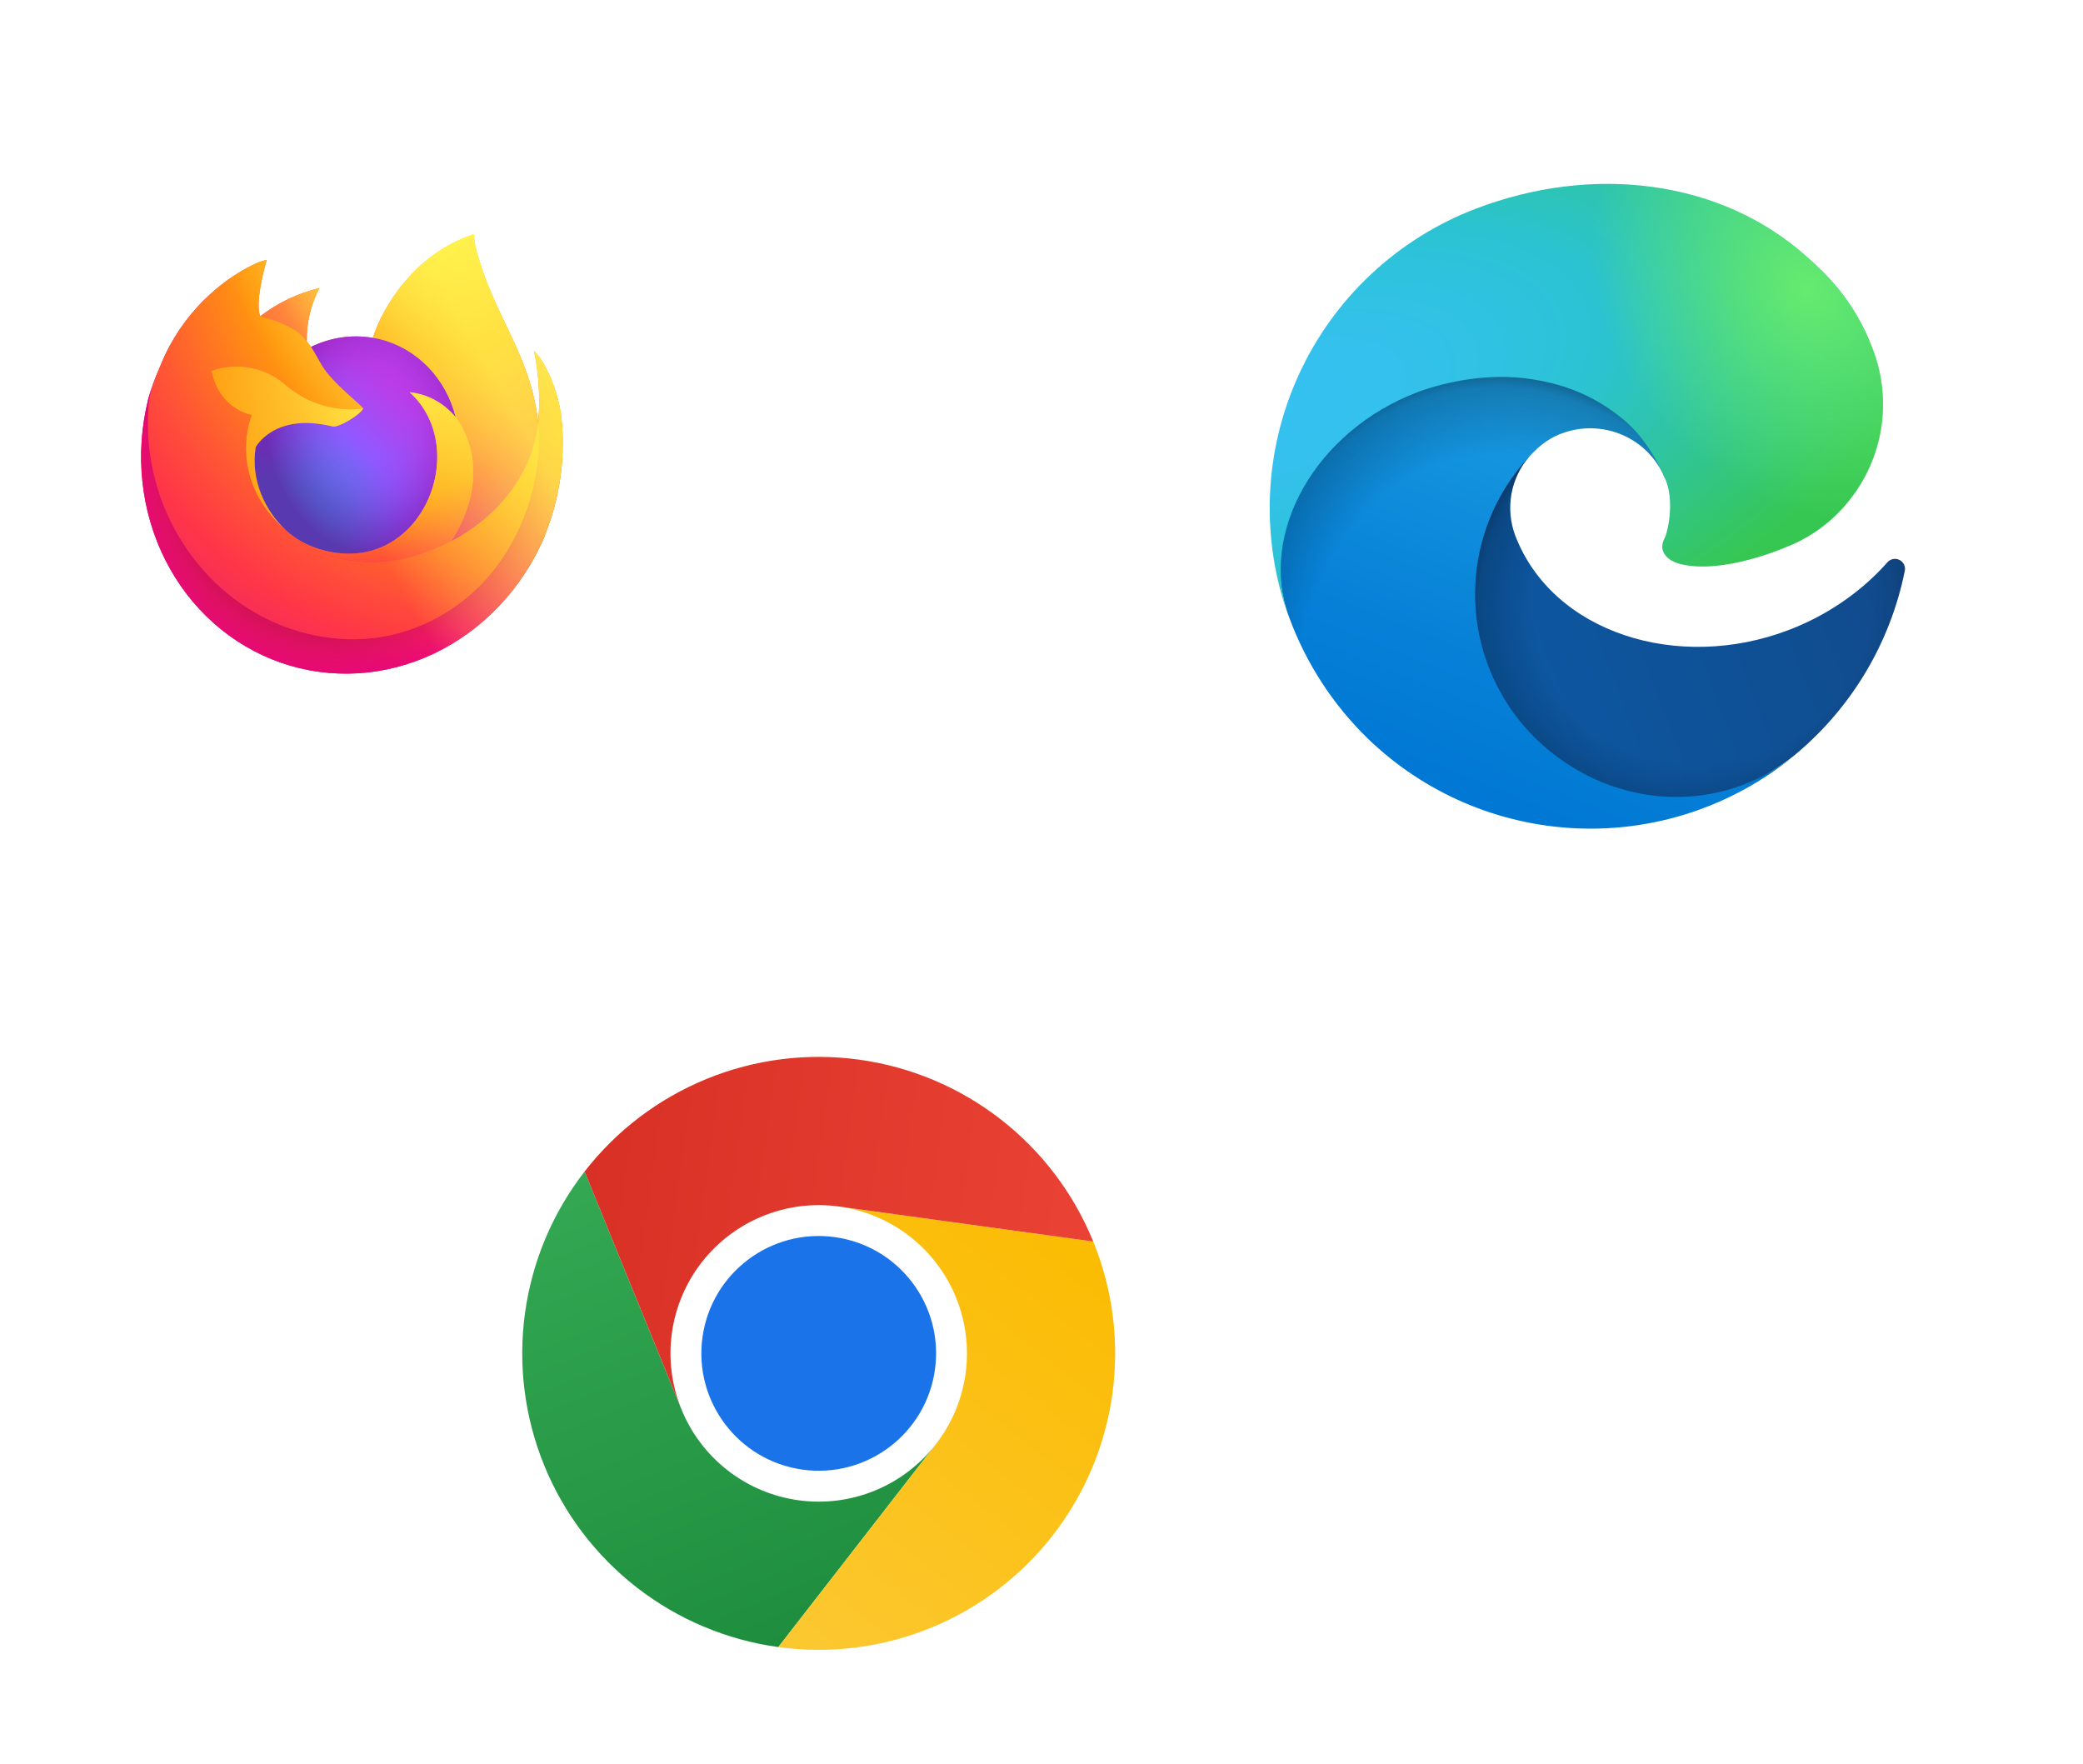 <svg width="281" height="238" viewBox="0 0 281 238" fill="none" xmlns="http://www.w3.org/2000/svg">
<g filter="url(#filter0_d_112_5143)">
<rect x="70.778" y="126.092" width="93" height="93" rx="10" transform="rotate(7.84 70.778 126.092)" fill="white"/>
<g clip-path="url(#clip0_112_5143)">
<path d="M107.719 198.369C118.66 199.876 128.752 192.228 130.259 181.286C131.765 170.344 124.118 160.254 113.175 158.747C102.233 157.24 92.143 164.888 90.636 175.83C89.129 186.772 96.777 196.862 107.719 198.369Z" fill="white"/>
<path d="M91.925 186.104L78.863 154.031C74.556 159.575 71.783 166.155 70.825 173.11C69.868 180.065 70.757 187.149 73.406 193.651C76.055 200.152 80.368 205.841 85.914 210.147C91.459 214.454 98.04 217.223 104.995 218.179L126.239 190.829L126.24 190.824C124.088 193.598 121.243 195.756 117.992 197.082C114.741 198.407 111.198 198.853 107.72 198.374C104.242 197.895 100.952 196.51 98.178 194.356C95.405 192.203 93.249 189.356 91.925 186.104Z" fill="url(#paint0_linear_112_5143)"/>
<path d="M126.238 190.829L104.994 218.177C111.948 219.137 119.032 218.247 125.534 215.598C132.035 212.951 137.726 208.638 142.032 203.094C146.338 197.55 149.109 190.969 150.065 184.013C151.021 177.058 150.131 169.974 147.48 163.474L113.174 158.75L113.169 158.752C116.647 159.23 119.939 160.614 122.711 162.767C125.484 164.92 127.641 167.765 128.966 171.016C130.291 174.267 130.736 177.811 130.257 181.289C129.78 184.766 128.393 188.056 126.238 190.829Z" fill="url(#paint1_linear_112_5143)"/>
<path d="M108.287 194.245C116.95 195.438 124.938 189.383 126.131 180.721C127.324 172.059 121.269 164.07 112.607 162.877C103.945 161.684 95.956 167.739 94.763 176.401C93.57 185.063 99.625 193.052 108.287 194.245Z" fill="#1A73E8"/>
<path d="M113.175 158.751L147.482 163.476C144.835 156.973 140.522 151.282 134.978 146.976C129.434 142.668 122.855 139.897 115.9 138.94C108.945 137.982 101.86 138.873 95.359 141.522C88.857 144.171 83.168 148.486 78.863 154.03L91.925 186.104L91.929 186.108C90.604 182.857 90.156 179.314 90.635 175.836C91.114 172.358 92.498 169.066 94.651 166.294C96.805 163.521 99.65 161.364 102.902 160.041C106.153 158.715 109.697 158.271 113.175 158.751Z" fill="url(#paint2_linear_112_5143)"/>
</g>
</g>
<g filter="url(#filter1_d_112_5143)">
<rect x="20.585" y="11.682" width="74" height="74" rx="10" transform="rotate(14.001 20.585 11.682)" fill="white"/>
<g clip-path="url(#clip1_112_5143)">
<path d="M75.715 52.169C75.284 48.801 73.684 44.882 72.045 43.36C72.702 46.498 72.893 49.739 72.611 52.968L72.603 53.018C71.555 43.965 67.108 39.312 64.609 30.97C64.478 30.544 64.356 30.115 64.24 29.684C64.182 29.459 64.131 29.232 64.088 29.002C64.001 28.588 63.961 28.164 63.968 27.737C63.972 27.718 63.971 27.699 63.962 27.682C63.955 27.665 63.941 27.652 63.924 27.646C63.908 27.636 63.89 27.632 63.872 27.633C63.869 27.632 63.861 27.637 63.857 27.637L63.834 27.644L63.849 27.627C55.857 30.221 51.518 37.63 50.305 41.575C47.493 41.089 44.582 41.516 41.952 42.8C41.776 42.538 41.586 42.288 41.384 42.049C41.341 39.551 41.932 37.066 43.096 34.853C40.23 35.532 37.509 36.829 35.108 38.663L35.095 38.66C34.371 36.913 35.661 32.068 35.977 31.068C35.619 31.125 35.268 31.223 34.928 31.359C33.782 31.852 32.676 32.45 31.624 33.146C30.427 33.931 29.292 34.818 28.229 35.798C25.792 38.033 23.782 40.743 22.317 43.773L22.232 43.958C21.978 44.541 21.736 45.13 21.504 45.724C21.499 45.745 21.489 45.765 21.482 45.786C20.907 47.062 20.421 48.378 20.026 49.723L19.988 49.874C18.161 57.228 18.986 64.956 22.302 71.532C25.618 78.108 31.182 83.053 37.895 85.389C44.608 87.726 51.982 87.284 58.559 84.151C65.135 81.018 70.436 75.423 73.415 68.47C73.555 68.102 73.686 67.737 73.823 67.365C75.636 62.507 76.287 57.284 75.715 52.169ZM38.252 67.242C38.364 67.34 38.468 67.44 38.584 67.537L38.6 67.555C38.483 67.453 38.367 67.349 38.252 67.242ZM72.604 53.026L72.611 52.998L72.608 53.029L72.604 53.026Z" fill="url(#paint3_linear_112_5143)"/>
<path d="M75.715 52.169C75.284 48.801 73.684 44.882 72.045 43.36C72.702 46.498 72.893 49.739 72.611 52.968L72.604 52.996L72.601 53.027C73.109 60.033 71.031 67.057 66.803 72.632C61.848 79.065 52.364 84.563 40.499 81.222C27.678 77.611 18.851 64.55 20.063 50.631C20.202 48.423 20.856 47.449 21.478 45.782C20.881 47.048 20.394 48.368 20.026 49.723L19.988 49.874C18.161 57.228 18.987 64.956 22.302 71.532C25.618 78.108 31.182 83.053 37.895 85.389C44.608 87.726 51.982 87.284 58.559 84.151C65.135 81.019 70.436 75.423 73.415 68.47C73.555 68.103 73.686 67.737 73.823 67.365C75.637 62.507 76.287 57.284 75.715 52.169Z" fill="url(#paint4_radial_112_5143)"/>
<path d="M75.715 52.169C75.284 48.801 73.684 44.882 72.045 43.36C72.702 46.498 72.893 49.739 72.611 52.968L72.604 52.996L72.601 53.027C73.109 60.033 71.031 67.057 66.803 72.632C61.848 79.065 52.364 84.563 40.499 81.222C27.678 77.611 18.851 64.55 20.063 50.631C20.202 48.423 20.856 47.449 21.478 45.782C20.881 47.048 20.394 48.368 20.026 49.723L19.988 49.874C18.161 57.228 18.987 64.956 22.302 71.532C25.618 78.108 31.182 83.053 37.895 85.389C44.608 87.726 51.982 87.284 58.559 84.151C65.135 81.019 70.436 75.423 73.415 68.47C73.555 68.103 73.686 67.737 73.823 67.365C75.637 62.507 76.287 57.284 75.715 52.169Z" fill="url(#paint5_radial_112_5143)"/>
<path d="M61.475 52.285C61.524 52.345 61.568 52.403 61.613 52.462C61.247 50.982 60.685 49.57 59.942 48.267C53.661 37.006 62.635 27.917 63.834 27.641L63.849 27.627C55.857 30.221 51.517 37.63 50.305 41.575C50.632 41.632 50.957 41.682 51.285 41.763C53.738 42.38 55.973 43.678 57.763 45.527C59.552 47.375 60.833 49.707 61.475 52.285Z" fill="url(#paint6_radial_112_5143)"/>
<path d="M48.975 51.105C48.748 51.824 45.7 53.739 44.854 53.528C37.025 51.576 34.495 56.31 34.495 56.31C33.781 60.65 35.687 64.846 38.584 67.537C38.716 67.66 38.853 67.775 38.99 67.889C39.227 68.084 39.468 68.268 39.71 68.444C40.754 69.166 41.9 69.716 43.109 70.074C56.659 74.182 63.852 56.657 55.266 48.911C57.683 49.169 59.896 50.372 61.475 52.285C60.834 49.707 59.553 47.375 57.763 45.527C55.973 43.679 53.738 42.381 51.285 41.764C50.959 41.683 50.632 41.632 50.305 41.575C47.493 41.089 44.582 41.516 41.952 42.8C42.277 43.283 42.625 43.908 43.361 45.206C44.74 47.634 49.024 50.863 48.975 51.105Z" fill="url(#paint7_radial_112_5143)"/>
<path d="M48.975 51.105C48.748 51.824 45.7 53.739 44.854 53.528C37.025 51.576 34.495 56.31 34.495 56.31C33.781 60.65 35.687 64.846 38.584 67.537C38.716 67.66 38.853 67.775 38.99 67.889C39.227 68.084 39.468 68.268 39.71 68.444C40.754 69.166 41.9 69.716 43.109 70.074C56.659 74.182 63.852 56.657 55.266 48.911C57.683 49.169 59.896 50.372 61.475 52.285C60.834 49.707 59.553 47.375 57.763 45.527C55.973 43.679 53.738 42.381 51.285 41.764C50.959 41.683 50.632 41.632 50.305 41.575C47.493 41.089 44.582 41.516 41.952 42.8C42.277 43.283 42.625 43.908 43.361 45.206C44.74 47.634 49.024 50.863 48.975 51.105Z" fill="url(#paint8_radial_112_5143)"/>
<path d="M40.911 41.504C41.097 41.711 41.248 41.889 41.38 42.047C41.336 39.549 41.927 37.064 43.091 34.852C40.225 35.531 37.504 36.828 35.102 38.662C35.238 38.691 39.25 39.611 40.911 41.504Z" fill="url(#paint9_radial_112_5143)"/>
<path d="M20.066 50.632C18.852 64.552 27.682 77.612 40.502 81.223C52.368 84.564 61.851 79.067 66.807 72.633C71.035 67.058 73.112 60.035 72.605 53.029L72.612 53.001C72.618 52.978 72.616 52.965 72.619 52.973L72.612 53.023C71.892 60.068 67.006 65.848 60.825 69.04L60.8 69.073C48.78 75.192 40.174 69.43 38.607 67.564C38.49 67.462 38.374 67.358 38.259 67.251C33.231 62.878 32.247 56.687 33.954 52.014C32.581 51.695 31.338 50.958 30.374 49.893C29.41 48.828 28.767 47.48 28.523 46.013C30.282 45.402 32.145 45.273 33.936 45.639C35.726 46.005 37.385 46.854 38.753 48.103C41.62 50.495 45.291 51.576 48.982 51.114C49.031 50.873 44.747 47.644 43.368 45.216C42.631 43.918 42.284 43.294 41.958 42.81C41.783 42.549 41.593 42.298 41.391 42.059C41.258 41.899 41.106 41.725 40.923 41.515C39.262 39.622 35.25 38.703 35.117 38.673L35.104 38.67C34.38 36.923 35.67 32.078 35.986 31.078C35.628 31.136 35.277 31.233 34.937 31.369C33.791 31.862 32.685 32.46 31.633 33.157C30.433 33.937 29.295 34.821 28.229 35.798C25.792 38.033 23.783 40.743 22.317 43.773C22.289 43.829 20.173 48.147 20.066 50.632Z" fill="url(#paint10_radial_112_5143)"/>
<path d="M59.944 48.268C60.687 49.571 61.248 50.985 61.613 52.466C61.734 52.625 61.846 52.782 61.936 52.93C66.648 60.623 61.215 68.482 60.817 69.038C66.999 65.847 71.882 60.066 72.604 53.023C71.555 43.965 67.108 39.312 64.609 30.97C64.478 30.544 64.355 30.115 64.24 29.684C64.181 29.459 64.131 29.232 64.088 29.002C64.001 28.588 63.961 28.164 63.967 27.737C63.972 27.718 63.97 27.699 63.962 27.682C63.954 27.665 63.941 27.652 63.924 27.646C63.908 27.637 63.89 27.632 63.872 27.633C63.868 27.632 63.861 27.637 63.857 27.637L63.834 27.644C62.635 27.916 53.661 37.006 59.944 48.268Z" fill="url(#paint11_radial_112_5143)"/>
<path d="M61.933 52.925C61.833 52.765 61.725 52.61 61.61 52.461C61.566 52.402 61.521 52.344 61.473 52.284C59.893 50.371 57.68 49.168 55.263 48.909C63.849 56.659 56.658 74.181 43.106 70.073C41.897 69.715 40.752 69.165 39.707 68.443C39.465 68.268 39.224 68.083 38.987 67.888C38.85 67.774 38.714 67.659 38.581 67.536L38.597 67.554C40.163 69.424 48.767 75.185 60.79 69.064L60.815 69.03C61.215 68.478 66.648 60.616 61.933 52.925Z" fill="url(#paint12_radial_112_5143)"/>
<path d="M34.495 56.31C34.495 56.31 37.025 51.576 44.854 53.528C45.7 53.739 48.75 51.824 48.975 51.104C45.285 51.565 41.613 50.485 38.746 48.094C37.378 46.844 35.719 45.996 33.929 45.63C32.138 45.264 30.274 45.392 28.516 46.003C28.76 47.47 29.403 48.818 30.367 49.883C31.331 50.948 32.574 51.685 33.947 52.005C32.24 56.678 33.224 62.869 38.252 67.241C38.364 67.339 38.468 67.439 38.584 67.536C35.684 64.845 33.781 60.649 34.495 56.31Z" fill="url(#paint13_radial_112_5143)"/>
<path d="M75.715 52.169C75.284 48.801 73.684 44.882 72.045 43.36C72.702 46.498 72.893 49.739 72.611 52.968L72.603 53.018C71.555 43.965 67.108 39.312 64.609 30.97C64.478 30.544 64.356 30.115 64.24 29.684C64.182 29.459 64.131 29.232 64.088 29.002C64.001 28.588 63.961 28.164 63.968 27.737C63.972 27.718 63.971 27.699 63.962 27.682C63.955 27.665 63.941 27.652 63.924 27.646C63.908 27.636 63.89 27.632 63.872 27.633C63.869 27.632 63.861 27.637 63.857 27.637L63.834 27.644L63.849 27.627C55.857 30.221 51.518 37.63 50.305 41.575C50.632 41.632 50.957 41.681 51.285 41.763C53.738 42.38 55.973 43.678 57.763 45.527C59.553 47.375 60.833 49.707 61.475 52.285C59.896 50.371 57.683 49.169 55.266 48.91C63.852 56.66 56.661 74.182 43.108 70.074C41.9 69.716 40.754 69.166 39.71 68.444C39.467 68.269 39.227 68.084 38.989 67.889C38.853 67.775 38.716 67.66 38.584 67.537L38.6 67.555C38.483 67.453 38.367 67.349 38.252 67.242C38.364 67.34 38.468 67.44 38.584 67.537C35.684 64.845 33.781 60.65 34.495 56.31C34.495 56.31 37.025 51.576 44.854 53.528C45.7 53.739 48.75 51.824 48.975 51.104C49.024 50.863 44.74 47.634 43.361 45.206C42.624 43.908 42.277 43.285 41.952 42.8C41.776 42.539 41.586 42.288 41.384 42.049C41.341 39.551 41.932 37.066 43.096 34.853C40.23 35.532 37.509 36.829 35.108 38.663L35.095 38.66C34.371 36.913 35.661 32.068 35.977 31.068C35.619 31.125 35.268 31.223 34.928 31.359C33.782 31.852 32.676 32.45 31.624 33.146C30.427 33.931 29.292 34.818 28.229 35.798C25.792 38.033 23.782 40.743 22.317 43.773L22.232 43.958C22.116 44.202 21.556 45.457 21.453 45.731C21.447 45.752 21.458 45.708 21.453 45.731C20.902 47.032 20.426 48.365 20.026 49.723L19.988 49.874C18.161 57.228 18.986 64.956 22.302 71.532C25.618 78.108 31.182 83.053 37.895 85.389C44.608 87.726 51.982 87.284 58.559 84.151C65.135 81.018 70.436 75.423 73.415 68.47C73.555 68.102 73.686 67.737 73.823 67.365C75.636 62.507 76.287 57.284 75.715 52.169Z" fill="url(#paint14_linear_112_5143)"/>
</g>
</g>
<g filter="url(#filter2_d_112_5143)">
<rect x="150" y="35.65" width="100" height="100" rx="10" transform="rotate(-20.885 150 35.65)" fill="white"/>
<g clip-path="url(#clip2_112_5143)">
<path d="M254.598 71.869C253.736 72.843 252.814 73.764 251.839 74.625C248.732 77.363 245.157 79.519 241.285 80.987C226.349 86.687 209.418 81.377 204.387 68.193C203.732 66.417 203.562 64.499 203.895 62.636C204.229 60.772 205.053 59.032 206.284 57.594C192.992 63.317 194.891 78.719 198.038 86.967C206.936 110.286 229.33 104.45 233.961 102.683C236.457 101.73 239.946 99.567 241.934 97.992L242.294 97.695C249.844 91.37 255.015 82.664 256.957 73.008C257.017 72.714 256.977 72.408 256.844 72.139C256.71 71.869 256.491 71.652 256.22 71.522C255.95 71.391 255.644 71.354 255.35 71.417C255.056 71.48 254.792 71.639 254.598 71.869Z" fill="url(#paint15_linear_112_5143)"/>
<path opacity="0.35" d="M254.598 71.869C253.736 72.843 252.814 73.764 251.839 74.625C248.732 77.363 245.157 79.519 241.285 80.987C226.349 86.687 209.418 81.377 204.387 68.193C203.732 66.417 203.562 64.499 203.895 62.636C204.229 60.772 205.053 59.032 206.284 57.594C192.992 63.317 194.891 78.719 198.038 86.967C206.936 110.286 229.33 104.45 233.961 102.683C236.457 101.73 239.946 99.567 241.934 97.992L242.294 97.695C249.844 91.37 255.015 82.664 256.957 73.008C257.017 72.714 256.977 72.408 256.844 72.139C256.71 71.869 256.491 71.652 256.22 71.522C255.95 71.391 255.644 71.354 255.35 71.417C255.056 71.48 254.792 71.639 254.598 71.869Z" fill="url(#paint16_radial_112_5143)"/>
<path d="M221.164 103.024C217.682 102.351 214.368 100.993 211.416 99.027C208.079 96.861 205.257 93.992 203.147 90.619C201.037 87.247 199.69 83.454 199.201 79.506C198.712 75.558 199.092 71.551 200.316 67.766C201.54 63.98 203.577 60.509 206.284 57.594C207.092 56.754 208.454 55.273 210.708 54.46C212.289 53.87 213.985 53.654 215.663 53.829C217.342 54.004 218.957 54.565 220.382 55.469C222.306 56.684 223.796 58.478 224.637 60.593C224.612 60.527 222.771 32.522 189.799 45.103C175.942 50.39 169.565 67.888 173.967 79.424C176.241 85.548 179.851 91.088 184.534 95.642C192.157 103.004 202.219 107.311 212.809 107.744C223.398 108.177 233.778 104.706 241.977 97.99C239.083 100.282 235.727 101.919 232.14 102.789C228.552 103.658 224.819 103.739 221.197 103.026L221.164 103.024Z" fill="url(#paint17_linear_112_5143)"/>
<path opacity="0.41" d="M221.164 103.024C217.682 102.351 214.368 100.993 211.416 99.027C208.079 96.861 205.257 93.992 203.147 90.619C201.037 87.247 199.69 83.454 199.201 79.506C198.712 75.558 199.092 71.551 200.316 67.766C201.54 63.98 203.577 60.509 206.284 57.594C207.092 56.754 208.454 55.273 210.708 54.46C212.289 53.87 213.985 53.654 215.663 53.829C217.342 54.004 218.957 54.565 220.382 55.469C222.306 56.684 223.796 58.478 224.637 60.593C224.612 60.527 222.771 32.522 189.799 45.103C175.942 50.39 169.565 67.888 173.967 79.424C176.241 85.548 179.851 91.088 184.534 95.642C192.157 103.004 202.219 107.311 212.809 107.744C223.398 108.177 233.778 104.706 241.977 97.99C239.083 100.282 235.727 101.919 232.14 102.789C228.552 103.658 224.819 103.739 221.197 103.026L221.164 103.024Z" fill="url(#paint18_radial_112_5143)"/>
<path d="M224.724 68.197C224.595 68.626 223.983 69.383 224.364 70.38C224.678 71.204 225.517 71.792 226.725 72.094C232.468 73.519 240.866 69.837 240.888 69.828C244.248 68.537 247.2 66.368 249.437 63.547C251.704 60.731 253.195 57.37 253.763 53.8C254.331 50.229 253.955 46.572 252.673 43.191C250.056 36.086 245.654 32.378 243.805 30.697C232.124 20.166 214.816 18.15 199.116 24.141C188.498 28.191 179.901 36.258 175.185 46.597C170.468 56.937 170.012 68.717 173.913 79.391C169.664 67.799 177.574 54.11 191.209 48.907C192.314 48.486 198.655 46.189 205.679 47.028C211.87 47.768 215.82 50.007 218.935 52.532C222.17 55.155 224.141 59.278 224.788 60.973C225.435 62.668 225.529 65.51 224.724 68.197Z" fill="url(#paint19_radial_112_5143)"/>
<path d="M224.724 68.197C224.595 68.626 223.983 69.383 224.364 70.38C224.678 71.204 225.517 71.792 226.725 72.094C232.468 73.519 240.866 69.837 240.888 69.828C244.248 68.537 247.2 66.368 249.437 63.547C251.704 60.731 253.195 57.37 253.763 53.8C254.331 50.229 253.955 46.572 252.673 43.191C250.056 36.086 245.654 32.378 243.805 30.697C232.124 20.166 214.816 18.15 199.116 24.141C188.498 28.191 179.901 36.258 175.185 46.597C170.468 56.937 170.012 68.717 173.913 79.391C169.664 67.799 177.574 54.11 191.209 48.907C192.314 48.486 198.655 46.189 205.679 47.028C211.87 47.768 215.82 50.007 218.935 52.532C222.17 55.155 224.141 59.278 224.788 60.973C225.435 62.668 225.529 65.51 224.724 68.197Z" fill="url(#paint20_radial_112_5143)"/>
</g>
</g>
<defs>
<filter id="filter0_d_112_5143" x="55.361" y="127.361" width="110.278" height="110.278" filterUnits="userSpaceOnUse" color-interpolation-filters="sRGB">
<feFlood flood-opacity="0" result="BackgroundImageFix"/>
<feColorMatrix in="SourceAlpha" type="matrix" values="0 0 0 0 0 0 0 0 0 0 0 0 0 0 0 0 0 0 127 0" result="hardAlpha"/>
<feOffset dy="4"/>
<feGaussianBlur stdDeviation="2"/>
<feComposite in2="hardAlpha" operator="out"/>
<feColorMatrix type="matrix" values="0 0 0 0 0 0 0 0 0 0 0 0 0 0 0 0 0 0 0.25 0"/>
<feBlend mode="normal" in2="BackgroundImageFix" result="effect1_dropShadow_112_5143"/>
<feBlend mode="normal" in="SourceGraphic" in2="effect1_dropShadow_112_5143" result="shape"/>
</filter>
<filter id="filter1_d_112_5143" x="0.802" y="13.802" width="93.465" height="93.465" filterUnits="userSpaceOnUse" color-interpolation-filters="sRGB">
<feFlood flood-opacity="0" result="BackgroundImageFix"/>
<feColorMatrix in="SourceAlpha" type="matrix" values="0 0 0 0 0 0 0 0 0 0 0 0 0 0 0 0 0 0 127 0" result="hardAlpha"/>
<feOffset dy="4"/>
<feGaussianBlur stdDeviation="2"/>
<feComposite in2="hardAlpha" operator="out"/>
<feColorMatrix type="matrix" values="0 0 0 0 0 0 0 0 0 0 0 0 0 0 0 0 0 0 0.25 0"/>
<feBlend mode="normal" in2="BackgroundImageFix" result="effect1_dropShadow_112_5143"/>
<feBlend mode="normal" in="SourceGraphic" in2="effect1_dropShadow_112_5143" result="shape"/>
</filter>
<filter id="filter2_d_112_5143" x="148.905" y="2.905" width="131.269" height="131.269" filterUnits="userSpaceOnUse" color-interpolation-filters="sRGB">
<feFlood flood-opacity="0" result="BackgroundImageFix"/>
<feColorMatrix in="SourceAlpha" type="matrix" values="0 0 0 0 0 0 0 0 0 0 0 0 0 0 0 0 0 0 127 0" result="hardAlpha"/>
<feOffset dy="4"/>
<feGaussianBlur stdDeviation="2"/>
<feComposite in2="hardAlpha" operator="out"/>
<feColorMatrix type="matrix" values="0 0 0 0 0 0 0 0 0 0 0 0 0 0 0 0 0 0 0.25 0"/>
<feBlend mode="normal" in2="BackgroundImageFix" result="effect1_dropShadow_112_5143"/>
<feBlend mode="normal" in="SourceGraphic" in2="effect1_dropShadow_112_5143" result="shape"/>
</filter>
<linearGradient id="paint0_linear_112_5143" x1="109.621" y1="216.295" x2="83.494" y2="152.145" gradientUnits="userSpaceOnUse">
<stop stop-color="#1E8E3E"/>
<stop offset="1" stop-color="#34A853"/>
</linearGradient>
<linearGradient id="paint1_linear_112_5143" x1="99.198" y1="217.487" x2="141.69" y2="162.786" gradientUnits="userSpaceOnUse">
<stop stop-color="#FCC934"/>
<stop offset="1" stop-color="#FBBC04"/>
</linearGradient>
<linearGradient id="paint2_linear_112_5143" x1="78.181" y1="158.98" x2="146.8" y2="168.429" gradientUnits="userSpaceOnUse">
<stop stop-color="#D93025"/>
<stop offset="1" stop-color="#EA4335"/>
</linearGradient>
<linearGradient id="paint3_linear_112_5143" x1="74.798" y1="40.322" x2="15.32" y2="72.125" gradientUnits="userSpaceOnUse">
<stop offset="0.048" stop-color="#FFF44F"/>
<stop offset="0.111" stop-color="#FFE847"/>
<stop offset="0.225" stop-color="#FFC830"/>
<stop offset="0.368" stop-color="#FF980E"/>
<stop offset="0.401" stop-color="#FF8B16"/>
<stop offset="0.462" stop-color="#FF672A"/>
<stop offset="0.534" stop-color="#FF3647"/>
<stop offset="0.705" stop-color="#E31587"/>
</linearGradient>
<radialGradient id="paint4_radial_112_5143" cx="0" cy="0" r="1" gradientUnits="userSpaceOnUse" gradientTransform="translate(73.35 37.134) rotate(14.001) scale(59.152 63.087)">
<stop offset="0.129" stop-color="#FFBD4F"/>
<stop offset="0.186" stop-color="#FFAC31"/>
<stop offset="0.247" stop-color="#FF9D17"/>
<stop offset="0.283" stop-color="#FF980E"/>
<stop offset="0.403" stop-color="#FF563B"/>
<stop offset="0.467" stop-color="#FF3750"/>
<stop offset="0.71" stop-color="#F5156C"/>
<stop offset="0.782" stop-color="#EB0878"/>
<stop offset="0.86" stop-color="#E50080"/>
</radialGradient>
<radialGradient id="paint5_radial_112_5143" cx="0" cy="0" r="1" gradientUnits="userSpaceOnUse" gradientTransform="translate(46.138 56.93) rotate(14.001) scale(59.152 63.087)">
<stop offset="0.3" stop-color="#960E18"/>
<stop offset="0.351" stop-color="#B11927" stop-opacity="0.74"/>
<stop offset="0.435" stop-color="#DB293D" stop-opacity="0.343"/>
<stop offset="0.497" stop-color="#F5334B" stop-opacity="0.094"/>
<stop offset="0.53" stop-color="#FF3750" stop-opacity="0"/>
</radialGradient>
<radialGradient id="paint6_radial_112_5143" cx="0" cy="0" r="1" gradientUnits="userSpaceOnUse" gradientTransform="translate(62.76 19.738) rotate(14.001) scale(42.853 45.703)">
<stop offset="0.132" stop-color="#FFF44F"/>
<stop offset="0.252" stop-color="#FFDC3E"/>
<stop offset="0.506" stop-color="#FF9D12"/>
<stop offset="0.526" stop-color="#FF980E"/>
</radialGradient>
<radialGradient id="paint7_radial_112_5143" cx="0" cy="0" r="1" gradientUnits="userSpaceOnUse" gradientTransform="translate(35.803 71.336) rotate(14.001) scale(28.165 30.038)">
<stop offset="0.353" stop-color="#3A8EE6"/>
<stop offset="0.472" stop-color="#5C79F0"/>
<stop offset="0.669" stop-color="#9059FF"/>
<stop offset="1" stop-color="#C139E6"/>
</radialGradient>
<radialGradient id="paint8_radial_112_5143" cx="0" cy="0" r="1" gradientUnits="userSpaceOnUse" gradientTransform="translate(50.525 52.695) rotate(-0.458) scale(14.989 18.575)">
<stop offset="0.206" stop-color="#9059FF" stop-opacity="0"/>
<stop offset="0.278" stop-color="#8C4FF3" stop-opacity="0.064"/>
<stop offset="0.747" stop-color="#7716A8" stop-opacity="0.45"/>
<stop offset="0.975" stop-color="#6E008B" stop-opacity="0.6"/>
</radialGradient>
<radialGradient id="paint9_radial_112_5143" cx="0" cy="0" r="1" gradientUnits="userSpaceOnUse" gradientTransform="translate(52.277 29.219) rotate(14.001) scale(20.262 21.61)">
<stop stop-color="#FFE226"/>
<stop offset="0.121" stop-color="#FFDB27"/>
<stop offset="0.295" stop-color="#FFC82A"/>
<stop offset="0.502" stop-color="#FFA930"/>
<stop offset="0.732" stop-color="#FF7E37"/>
<stop offset="0.792" stop-color="#FF7139"/>
</radialGradient>
<radialGradient id="paint10_radial_112_5143" cx="0" cy="0" r="1" gradientUnits="userSpaceOnUse" gradientTransform="translate(71.047 19.773) rotate(14.001) scale(86.448 92.198)">
<stop offset="0.113" stop-color="#FFF44F"/>
<stop offset="0.456" stop-color="#FF980E"/>
<stop offset="0.622" stop-color="#FF5634"/>
<stop offset="0.716" stop-color="#FF3647"/>
<stop offset="0.904" stop-color="#E31587"/>
</radialGradient>
<radialGradient id="paint11_radial_112_5143" cx="0" cy="0" r="1" gradientUnits="userSpaceOnUse" gradientTransform="translate(62.736 22.985) rotate(98.35) scale(67.529 41.61)">
<stop stop-color="#FFF44F"/>
<stop offset="0.06" stop-color="#FFE847"/>
<stop offset="0.168" stop-color="#FFC830"/>
<stop offset="0.304" stop-color="#FF980E"/>
<stop offset="0.356" stop-color="#FF8B16"/>
<stop offset="0.455" stop-color="#FF672A"/>
<stop offset="0.57" stop-color="#FF3647"/>
<stop offset="0.737" stop-color="#E31587"/>
</radialGradient>
<radialGradient id="paint12_radial_112_5143" cx="0" cy="0" r="1" gradientUnits="userSpaceOnUse" gradientTransform="translate(49.878 36.87) rotate(14.001) scale(53.971 57.561)">
<stop offset="0.137" stop-color="#FFF44F"/>
<stop offset="0.48" stop-color="#FF980E"/>
<stop offset="0.592" stop-color="#FF5634"/>
<stop offset="0.655" stop-color="#FF3647"/>
<stop offset="0.904" stop-color="#E31587"/>
</radialGradient>
<radialGradient id="paint13_radial_112_5143" cx="0" cy="0" r="1" gradientUnits="userSpaceOnUse" gradientTransform="translate(62.886 43.586) rotate(14.001) scale(59.071 63)">
<stop offset="0.094" stop-color="#FFF44F"/>
<stop offset="0.231" stop-color="#FFE141"/>
<stop offset="0.509" stop-color="#FFAF1E"/>
<stop offset="0.626" stop-color="#FF980E"/>
</radialGradient>
<linearGradient id="paint14_linear_112_5143" x1="74.312" y1="39.934" x2="23.245" y2="68.422" gradientUnits="userSpaceOnUse">
<stop offset="0.167" stop-color="#FFF44F" stop-opacity="0.8"/>
<stop offset="0.266" stop-color="#FFF44F" stop-opacity="0.634"/>
<stop offset="0.489" stop-color="#FFF44F" stop-opacity="0.217"/>
<stop offset="0.6" stop-color="#FFF44F" stop-opacity="0"/>
</linearGradient>
<linearGradient id="paint15_linear_112_5143" x1="198.573" y1="88.368" x2="254.864" y2="66.889" gradientUnits="userSpaceOnUse">
<stop stop-color="#0C59A4"/>
<stop offset="1" stop-color="#114A8B"/>
</linearGradient>
<radialGradient id="paint16_radial_112_5143" cx="0" cy="0" r="1" gradientUnits="userSpaceOnUse" gradientTransform="translate(229.833 76.949) rotate(-20.885) scale(32.223 30.612)">
<stop offset="0.72" stop-opacity="0"/>
<stop offset="0.95" stop-opacity="0.53"/>
<stop offset="1"/>
</radialGradient>
<linearGradient id="paint17_linear_112_5143" x1="218.932" y1="52.627" x2="198.386" y2="104.339" gradientUnits="userSpaceOnUse">
<stop stop-color="#1B9DE2"/>
<stop offset="0.16" stop-color="#1595DF"/>
<stop offset="0.67" stop-color="#0680D7"/>
<stop offset="1" stop-color="#0078D4"/>
</linearGradient>
<radialGradient id="paint18_radial_112_5143" cx="0" cy="0" r="1" gradientUnits="userSpaceOnUse" gradientTransform="translate(204.966 93.869) rotate(-102.27) scale(48.455 39.147)">
<stop offset="0.76" stop-opacity="0"/>
<stop offset="0.95" stop-opacity="0.5"/>
<stop offset="1"/>
</radialGradient>
<radialGradient id="paint19_radial_112_5143" cx="0" cy="0" r="1" gradientUnits="userSpaceOnUse" gradientTransform="translate(172.583 51.396) rotate(71.405) scale(68.443 145.77)">
<stop stop-color="#35C1F1"/>
<stop offset="0.11" stop-color="#34C1ED"/>
<stop offset="0.23" stop-color="#2FC2DF"/>
<stop offset="0.31" stop-color="#2BC3D2"/>
<stop offset="0.67" stop-color="#36C752"/>
</radialGradient>
<radialGradient id="paint20_radial_112_5143" cx="0" cy="0" r="1" gradientUnits="userSpaceOnUse" gradientTransform="translate(243.813 35.075) rotate(52.854) scale(32.885 26.742)">
<stop stop-color="#66EB6E"/>
<stop offset="1" stop-color="#66EB6E" stop-opacity="0"/>
</radialGradient>
<clipPath id="clip0_112_5143">
<rect width="80.432" height="80.432" fill="white" transform="translate(76.144 133.174) rotate(7.84)"/>
</clipPath>
<clipPath id="clip1_112_5143">
<rect width="64" height="64" fill="white" transform="translate(24.227 17.744) rotate(14.001)"/>
</clipPath>
<clipPath id="clip2_112_5143">
<rect width="86.487" height="86.487" fill="white" transform="translate(158.721 39.554) rotate(-20.885)"/>
</clipPath>
</defs>
</svg>
